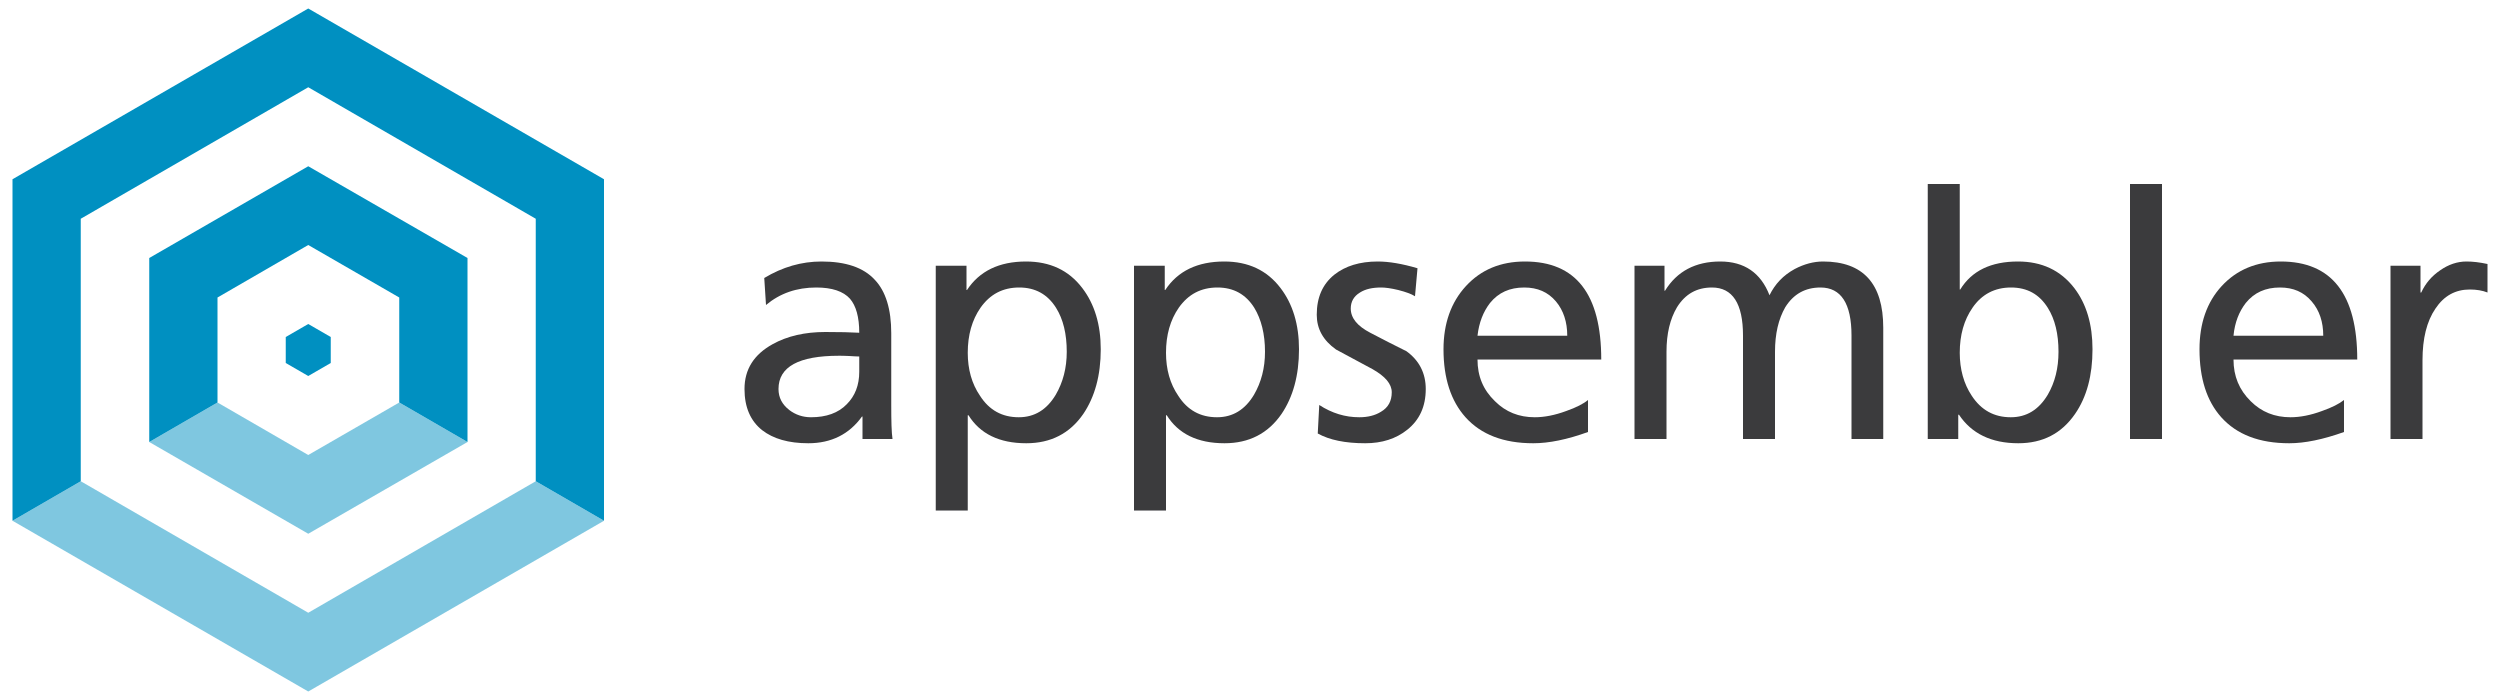 <?xml version="1.0" encoding="UTF-8"?> <svg xmlns="http://www.w3.org/2000/svg" clip-rule="evenodd" fill-rule="evenodd" height="28mm" image-rendering="optimizeQuality" shape-rendering="geometricPrecision" text-rendering="geometricPrecision" viewBox="0 0 10000 2800" width="100mm"><g fill="#3b3b3d" fill-rule="nonzero"><path d="m3570 1756h-120v-90h-2c-51 71-123 107-215 107-79 0-140-18-184-52-47-37-71-92-71-165 0-79 38-138 112-179 59-33 130-49 211-49 57 0 103 1 136 3 0-63-13-108-37-136-27-30-72-45-135-45-78 0-145 23-201 70l-7-108c73-44 149-66 229-66 97 0 168 24 213 73 44 46 66 118 66 214v287c0 64 1 109 5 136zm-133-269v-61c-9 0-23-1-41-2s-32-1-40-1c-161 0-242 44-242 133 0 35 15 62 43 84 25 19 54 29 87 29 61 0 109-17 143-52 33-33 50-76 50-130z"></path><path d="m4403 1397c0 105-24 191-70 259-54 78-130 117-228 117-108 0-185-38-231-112h-3v381h-128v-979h123v97h2c50-76 129-114 236-114 96 0 171 35 225 106 49 64 74 146 74 245zm-136 10c0-71-14-130-43-176-34-54-83-81-147-81-66 0-117 27-155 81-34 49-51 109-51 180 0 66 16 124 49 172 37 58 89 86 155 86 63 0 112-30 148-90 29-50 44-107 44-172z"></path><path d="m5196 1397c0 105-24 191-70 259-54 78-130 117-228 117-108 0-185-38-231-112h-3v381h-128v-979h123v97h2c50-76 129-114 236-114 96 0 171 35 225 106 49 64 74 146 74 245zm-136 10c0-71-15-130-43-176-34-54-83-81-147-81-66 0-117 27-155 81-34 49-51 109-51 180 0 66 16 124 49 172 37 58 89 86 155 86 63 0 112-30 148-90 29-50 44-107 44-172z"></path><path d="m5703 1556c0 70-25 124-74 163-45 36-101 54-168 54-80 0-143-13-190-39l6-114c51 33 104 49 160 49 34 0 63-7 87-22 29-17 43-43 43-78 0-33-26-64-78-93-48-26-96-52-145-78-52-37-77-83-77-139 0-69 23-122 70-160 44-35 102-53 174-53 45 0 98 9 159 27l-10 112c-14-9-36-17-67-25-29-7-52-10-68-10-35 0-63 6-85 20-25 15-37 37-37 64 0 38 26 70 78 97 48 25 96 50 145 74 51 37 77 88 77 151z"></path><path d="m6405 1438h-495c0 67 23 122 70 167 43 43 96 64 159 64 38 0 80-8 126-25 40-14 69-29 87-44v128c-83 30-156 45-219 45-119 0-209-35-271-104-58-65-88-155-88-272 0-103 30-188 90-253s138-98 236-98c204 0 305 131 305 392zm-136-95c0-55-15-101-45-137-32-38-74-56-127-56-58 0-103 20-137 62-27 35-44 78-50 131z"></path><path d="m7533 1756h-127v-414c0-128-42-192-124-192-61 0-108 26-141 79-27 47-41 106-41 178v349h-128v-414c0-128-42-192-124-192-61 0-107 26-140 79-28 47-42 106-42 178v349h-128v-693h120v100h2c48-78 122-117 221-117 96 0 162 45 197 135 22-45 55-80 101-105 38-20 76-30 113-30 161 0 241 89 241 265z"></path><path d="m8370 1397c0 105-23 191-70 259-54 78-129 117-227 117-108 0-187-39-237-114h-3v97h-122v-1020h128v422h2c46-75 123-112 231-112 95 0 170 35 225 106 49 64 73 146 73 245zm-136 10c0-71-14-130-43-176-34-54-82-81-147-81s-117 27-154 81c-34 49-51 109-51 180 0 66 16 124 48 172 38 58 90 86 156 86 63 0 112-30 148-90 29-50 43-107 43-172z"></path><path d="m8648 1756h-128v-1020h128z"></path><path d="m9429 1438h-495c0 67 23 122 69 167 43 43 96 64 159 64 38 0 80-8 126-25 40-14 69-29 88-44v128c-84 30-157 45-219 45-120 0-210-35-272-104-58-65-87-155-87-272 0-103 29-188 89-253s139-98 236-98c204 0 306 131 306 392zm-136-95c0-55-15-101-46-137-32-38-74-56-127-56-58 0-103 20-137 62-27 35-44 78-49 131z"></path><path d="m9950 1170c-20-8-44-12-71-12-57 0-103 25-137 76-35 51-52 120-52 207v315h-128v-693h120v107h3c17-37 42-66 76-89 33-23 68-35 105-35 24 0 52 3 84 10z"></path></g><path d="m597 1768 636 367 637-367-273-158-364 210-363-210zm1273-736-637-367z" fill="#0090c1" fill-opacity=".502"></path><path d="m1233 1296-90 52v104l90 52 90-52v-104z" fill="none"></path><path d="m1233 34-1183 683v1366l273-158v-1050l910-526 910 526v1050l273 158v-1366z" fill="#0090c1"></path><path d="m50 2083 1183 683 1183-683-273-158-910 526-910-526z" fill="#0090c1" fill-opacity=".502"></path><path d="m1870 1032v736l-273-158v-420l-364-210-363 210v420l-273 158v-736l636-367z" fill="#0090c1"></path><path d="m1233 1296-90 52v104l90 52 90-52v-104z" fill="#0090c1"></path></svg> 